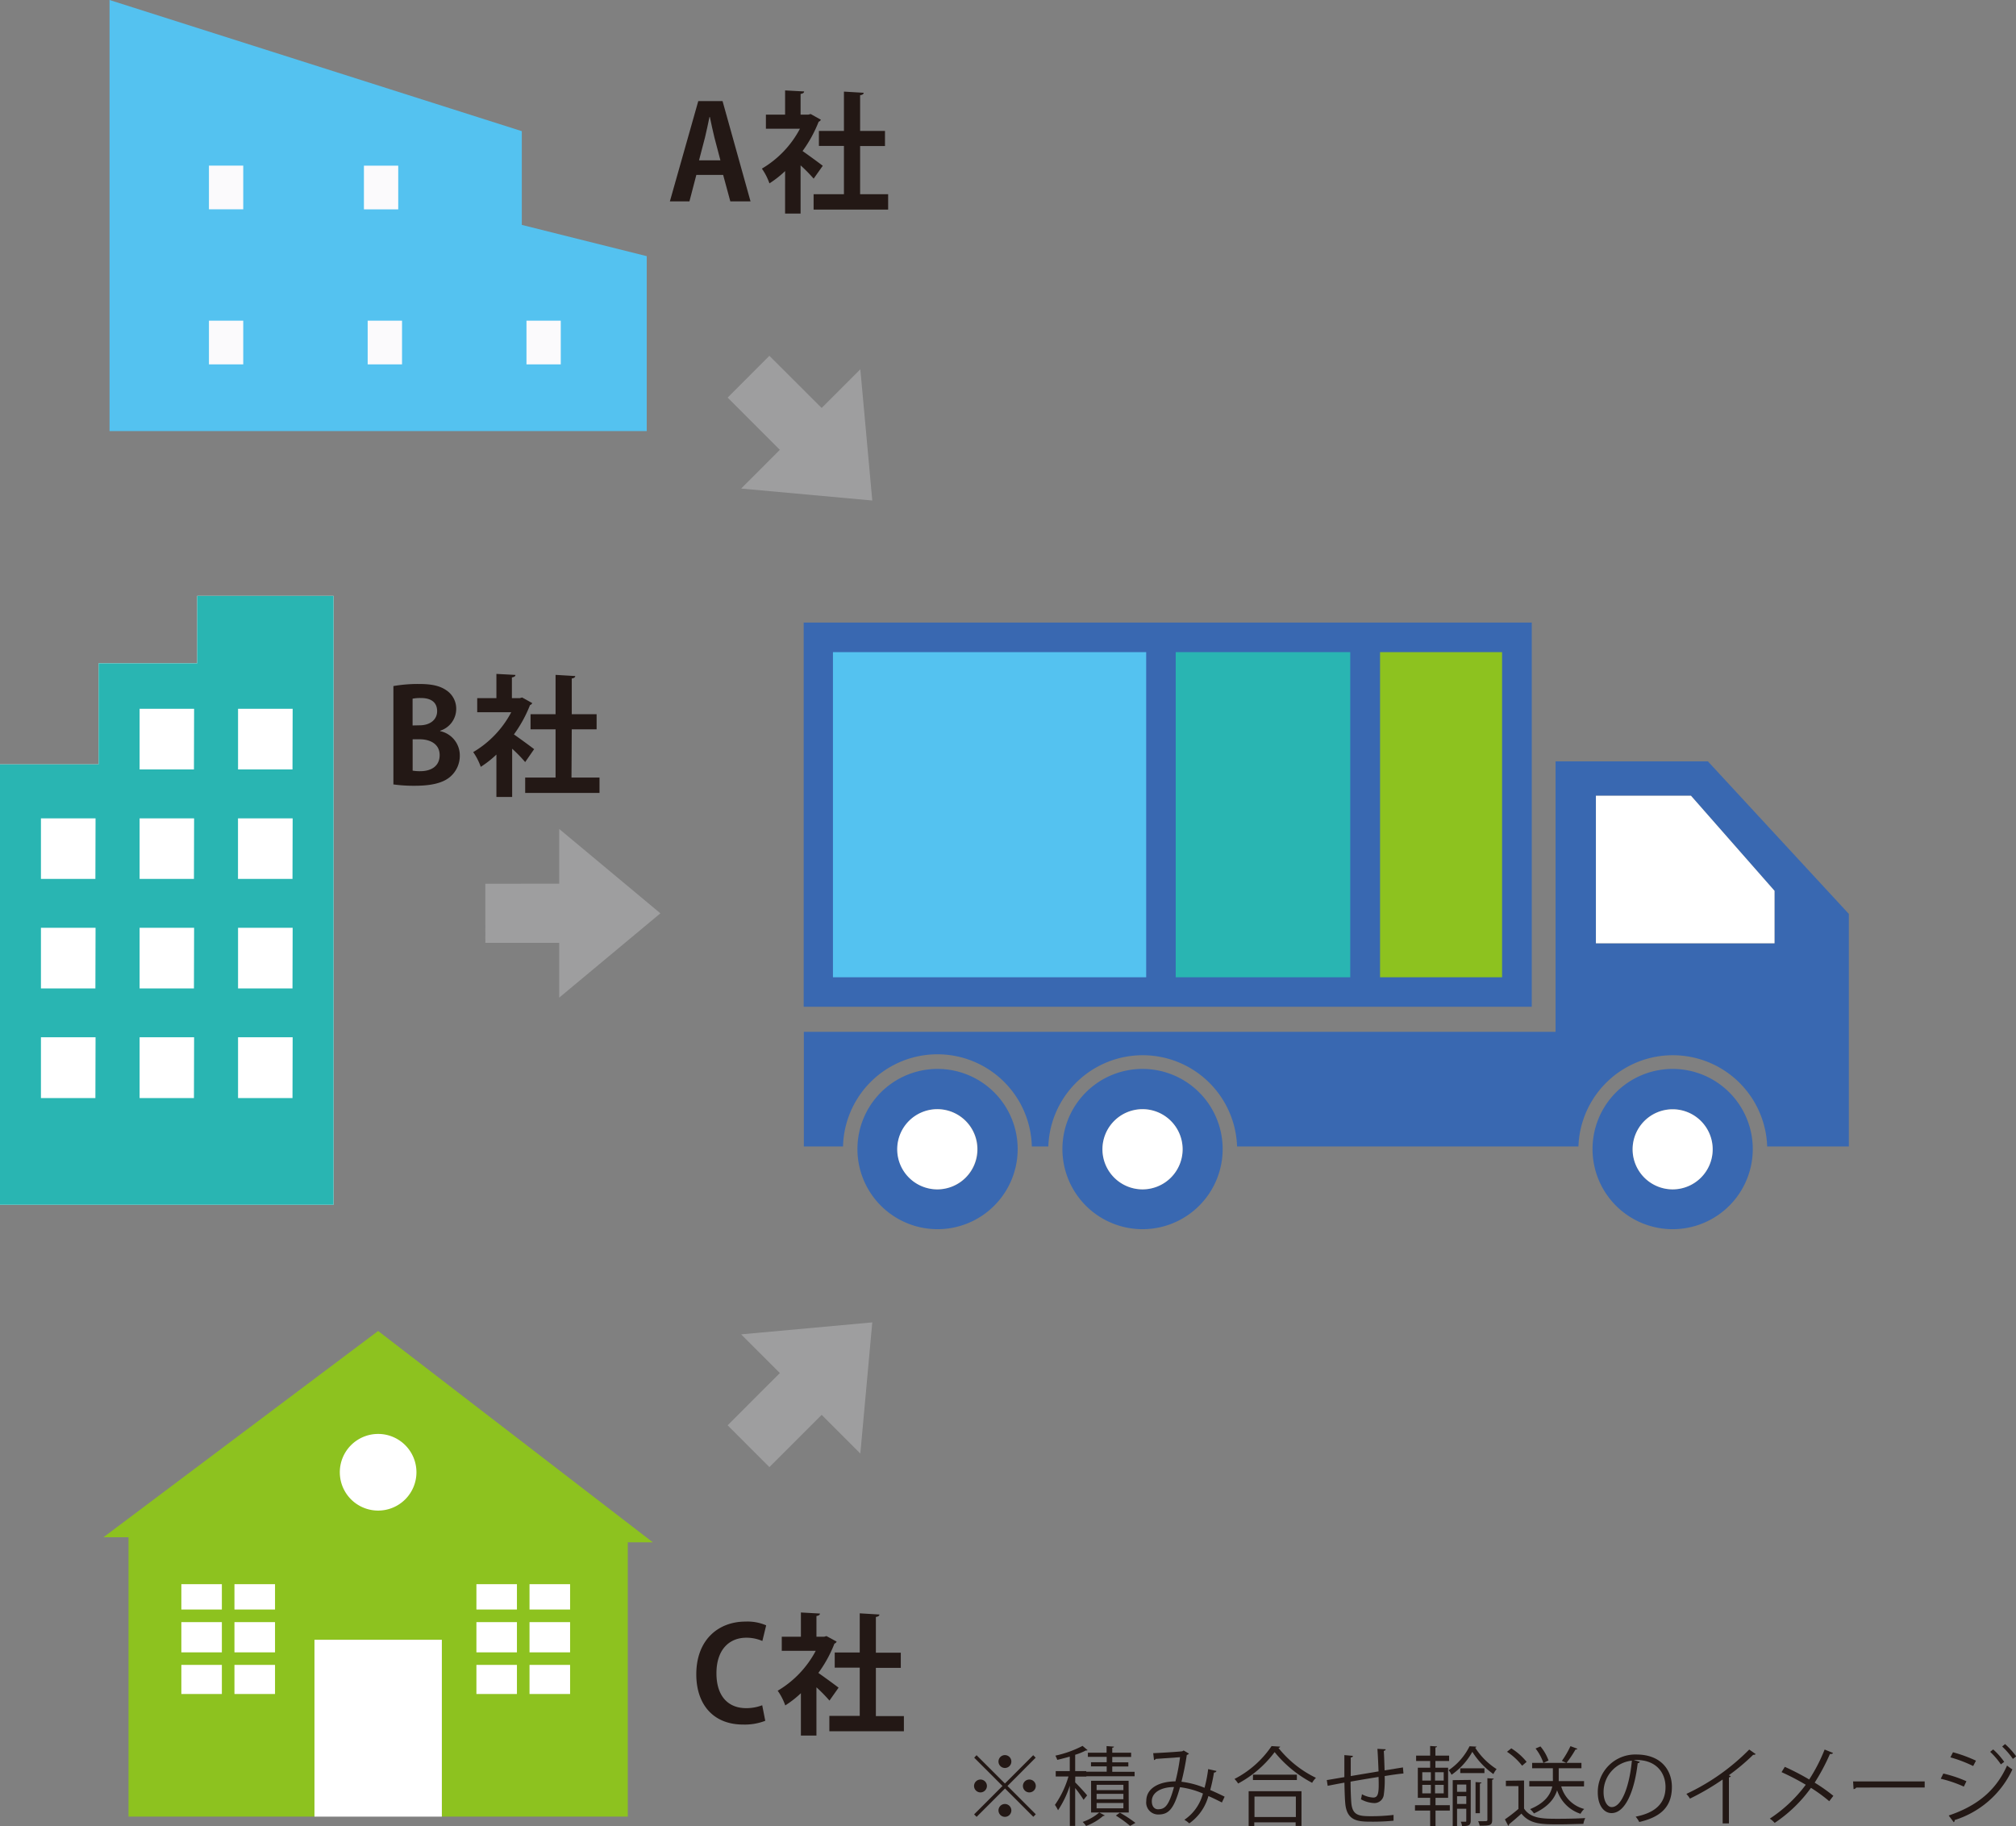 <svg xmlns="http://www.w3.org/2000/svg" width="376.19" height="340.69" viewBox="0 0 376.19 340.69"><rect x="0" y="0" width="376.19" height="340.69" fill="#808080" stroke="none"/><defs><style>.cls-1{fill:#231815;}.cls-2{fill:#fff;}.cls-3{fill:#54c2f0;}.cls-4{fill:#fbfafc;}.cls-5{fill:#29b5b2;}.cls-6{fill:#8dc21f;}.cls-7{fill:#9e9e9f;}.cls-8{fill:#3968b1;}</style></defs><g id="レイヤー_2" data-name="レイヤー 2"><g id="レイヤー_1-2" data-name="レイヤー 1"><path class="cls-1" d="M140.05,37.57h-3.77l-1.34-4.94h-5l-1.29,4.94H125l5.3-18.71h4.53Zm-5.62-7.66-1.12-4.26c-.29-1.17-.61-2.68-.85-3.82h-.07c-.25,1.17-.56,2.7-.83,3.79l-1.12,4.29Z"/><path class="cls-1" d="M153.18,22.34a.74.74,0,0,1-.42.37,24.23,24.23,0,0,1-3,5.47c1.19.83,3.21,2.31,3.77,2.75l-1.7,2.4a29.16,29.16,0,0,0-2.44-2.48v9h-2.89V31.92a18.9,18.9,0,0,1-2.92,2.29,11.32,11.32,0,0,0-1.41-2.75,18.81,18.81,0,0,0,7.1-7.44h-6.35V21.39h3.58V16.87l3.55.19c0,.25-.22.39-.66.47v3.86h1.44l.44-.12Zm7.32,13.89h5.23V39.1H151.82V36.23h5.66v-9h-4.67V24.43h4.67V17.09l3.68.22c0,.24-.22.39-.66.46v6.66h4.64v2.82H160.5Z"/><path class="cls-1" d="M82.15,136.41A4.62,4.62,0,0,1,85.8,141a5.15,5.15,0,0,1-1.71,3.85c-1.26,1.14-3.35,1.75-6.68,1.75a27.77,27.77,0,0,1-4-.25V128a26.55,26.55,0,0,1,4.74-.39c2.26,0,3.87.29,5.16,1.19a4.12,4.12,0,0,1,1.82,3.53,4.27,4.27,0,0,1-3,4Zm-3.84-1.09c2,0,3.26-1.1,3.26-2.63,0-1.85-1.39-2.46-3-2.46a7.72,7.72,0,0,0-1.58.12v5ZM77,143.78a7.79,7.79,0,0,0,1.44.1c1.94,0,3.6-.88,3.6-3s-1.85-2.95-3.7-2.95H77Z"/><path class="cls-1" d="M99.32,131.18a.74.74,0,0,1-.42.37,24.23,24.23,0,0,1-3,5.47c1.19.83,3.21,2.31,3.77,2.75L98,142.18a27.47,27.47,0,0,0-2.43-2.49v9H92.63v-7.91a18.9,18.9,0,0,1-2.92,2.29,11.32,11.32,0,0,0-1.41-2.75,18.81,18.81,0,0,0,7.1-7.44H89.05v-2.63h3.58v-4.52l3.55.19c0,.25-.22.39-.66.47v3.86H97l.43-.12Zm7.32,13.89h5.23v2.87H98v-2.87h5.67v-9H99v-2.82h4.67v-7.34l3.67.22c0,.24-.21.39-.65.46v6.66h4.64v2.82h-4.64Z"/><path class="cls-1" d="M142.8,321.05a10.6,10.6,0,0,1-4.14.7c-5.62,0-8.73-3.82-8.73-9.36,0-6.54,4.21-9.85,9.17-9.85a8.84,8.84,0,0,1,3.87.7l-.71,2.92a7.44,7.44,0,0,0-3-.61c-3.09,0-5.57,2.12-5.57,6.64,0,4.24,2.16,6.5,5.54,6.5a8.27,8.27,0,0,0,3-.54Z"/><path class="cls-1" d="M156.12,306.28a.69.69,0,0,1-.41.37,24.06,24.06,0,0,1-3,5.47c1.19.83,3.21,2.31,3.77,2.75l-1.7,2.41a28.92,28.92,0,0,0-2.43-2.48v9h-2.9v-7.9a18.82,18.82,0,0,1-2.92,2.28,11.07,11.07,0,0,0-1.41-2.74,18.9,18.9,0,0,0,7.1-7.45h-6.34v-2.62h3.57v-4.53l3.55.2c0,.24-.22.39-.65.46v3.87h1.43l.44-.13Zm7.32,13.89h5.23V323H154.76v-2.87h5.67v-9h-4.67v-2.82h4.67V301l3.67.22c0,.24-.22.39-.66.46v6.67h4.65v2.82h-4.65Z"/><path class="cls-2" d="M191.07,159.47H187.3L186,154.53h-5l-1.29,4.94H176l5.3-18.7h4.53Zm-5.62-7.66-1.12-4.26c-.29-1.16-.61-2.67-.85-3.82h-.08c-.24,1.17-.56,2.7-.82,3.8l-1.12,4.28Z"/><path class="cls-2" d="M238,149.47a4.62,4.62,0,0,1,3.65,4.58,5.14,5.14,0,0,1-1.7,3.84c-1.27,1.14-3.36,1.75-6.69,1.75a29.82,29.82,0,0,1-4-.24V141a26.55,26.55,0,0,1,4.74-.39c2.27,0,3.87.29,5.16,1.19a4.15,4.15,0,0,1,1.82,3.53,4.28,4.28,0,0,1-3,4Zm-3.84-1.09c2,0,3.26-1.09,3.26-2.63,0-1.85-1.39-2.45-3-2.45a7.58,7.58,0,0,0-1.58.12v5Zm-1.31,8.46a6.83,6.83,0,0,0,1.43.1c2,0,3.6-.87,3.6-3s-1.85-2.94-3.7-2.94h-1.33Z"/><path class="cls-2" d="M273,159a10.5,10.5,0,0,1-4.13.7c-5.62,0-8.73-3.81-8.73-9.36,0-6.54,4.21-9.85,9.17-9.85a8.56,8.56,0,0,1,3.86.71l-.7,2.91a7.46,7.46,0,0,0-3-.6c-3.09,0-5.57,2.11-5.57,6.64,0,4.23,2.16,6.49,5.54,6.49a8.31,8.31,0,0,0,3-.54Z"/><polygon class="cls-3" points="97.37 41.96 97.37 24.47 20.44 0 20.44 80.42 120.68 80.42 120.68 47.79 97.37 41.96"/><rect class="cls-4" x="38.99" y="59.83" width="6.4" height="8.15"/><rect class="cls-4" x="38.99" y="30.9" width="6.4" height="8.15"/><rect class="cls-4" x="67.91" y="30.91" width="6.4" height="8.15"/><rect class="cls-4" x="68.61" y="59.83" width="6.41" height="8.15"/><rect class="cls-4" x="98.24" y="59.83" width="6.4" height="8.15"/><polygon class="cls-2" points="36.8 111.17 36.8 123.75 18.4 123.75 18.4 142.6 0 142.6 0 224.77 62.24 224.77 62.24 111.17 36.8 111.17"/><path class="cls-5" d="M36.8,111.17v12.58H18.4V142.6H0v82.17H62.24V111.17Zm-19,93.7H7.64V193.52H17.83Zm0-20.46H7.64V173.1H17.83Zm0-20.43v0H7.64v0h0v-11.3H17.83Zm18.39,40.89H26.05V193.52H36.22Zm0-20.46H26.05V173.1H36.22Zm0-20.43v0H26.05v0h0v-11.3H36.22Zm0-20.43H26.05V132.24H36.22Zm18.39,61.32H44.42V193.52H54.61Zm0-20.46H44.42V173.1H54.61Zm0-20.43v0H44.41v0h0v-11.3h10.2Zm0-20.43H44.42V132.24H54.61Z"/><polygon class="cls-6" points="117.15 287.75 121.82 287.75 70.56 248.32 19.3 286.81 23.98 286.81 23.98 338.92 58.68 338.92 58.68 305.93 82.44 305.93 82.44 338.92 117.15 338.92 117.15 287.75"/><path class="cls-2" d="M77.71,274.67a7.15,7.15,0,1,1-7.15-7.14,7.15,7.15,0,0,1,7.15,7.14"/><rect class="cls-2" x="58.68" y="305.93" width="23.77" height="33"/><rect class="cls-2" x="33.84" y="302.64" width="7.56" height="5.64"/><rect class="cls-2" x="43.75" y="295.56" width="7.57" height="4.73"/><rect class="cls-2" x="33.84" y="295.56" width="7.56" height="4.73"/><rect class="cls-2" x="33.84" y="310.62" width="7.56" height="5.43"/><rect class="cls-2" x="43.75" y="302.64" width="7.57" height="5.64"/><rect class="cls-2" x="43.75" y="310.62" width="7.57" height="5.43"/><rect class="cls-2" x="88.9" y="302.64" width="7.56" height="5.64"/><rect class="cls-2" x="98.81" y="295.56" width="7.57" height="4.73"/><rect class="cls-2" x="88.9" y="295.56" width="7.56" height="4.73"/><rect class="cls-2" x="88.9" y="310.62" width="7.56" height="5.43"/><rect class="cls-2" x="98.81" y="302.64" width="7.57" height="5.64"/><rect class="cls-2" x="98.81" y="310.62" width="7.57" height="5.43"/><polygon class="cls-7" points="109.85 175.91 90.57 175.91 90.56 164.88 109.86 164.87 109.85 175.91"/><polygon class="cls-7" points="104.35 186.13 104.35 154.66 123.23 170.4 104.35 186.13"/><polygon class="cls-7" points="149.41 87.82 135.78 74.18 143.57 66.38 157.22 80.01 149.41 87.82"/><polygon class="cls-7" points="138.3 91.15 160.54 68.9 162.77 93.38 138.3 91.15"/><polygon class="cls-7" points="149.41 252.28 135.78 265.92 143.57 273.72 157.22 260.08 149.41 252.28"/><polygon class="cls-7" points="138.3 248.95 160.54 271.19 162.77 246.72 138.3 248.95"/><path class="cls-8" d="M297.17,214.43a14.95,14.95,0,1,0,14.95-15,14.95,14.95,0,0,0-14.95,15m7.48,0a7.47,7.47,0,1,1,7.47,7.47,7.47,7.47,0,0,1-7.47-7.47"/><path class="cls-8" d="M198.25,214.43a14.95,14.95,0,1,0,14.95-15,14.94,14.94,0,0,0-14.95,15m7.47,0a7.48,7.48,0,1,1,7.48,7.47,7.48,7.48,0,0,1-7.48-7.47"/><path class="cls-8" d="M160,214.43a14.95,14.95,0,1,0,15-15,14.94,14.94,0,0,0-15,15m7.47,0a7.48,7.48,0,1,1,7.48,7.47,7.48,7.48,0,0,1-7.48-7.47"/><path class="cls-8" d="M150,213.9h7.31a17.62,17.62,0,0,1,35.23,0h3.08a17.62,17.62,0,0,1,35.22,0h63.7a17.62,17.62,0,0,1,35.22,0H345V170.51l-26.3-28.46H290.27v50.46H150ZM297.8,148.46h17.74l15.58,17.74V176H297.8Z"/><rect class="cls-8" x="149.97" y="116.15" width="135.86" height="71.68"/><rect class="cls-3" x="155.43" y="121.67" width="58.45" height="60.66"/><rect class="cls-5" x="219.39" y="121.67" width="32.57" height="60.66"/><rect class="cls-6" x="257.52" y="121.67" width="22.77" height="60.66"/><path class="cls-2" d="M304.65,214.43a7.47,7.47,0,1,1,7.47,7.47,7.47,7.47,0,0,1-7.47-7.47"/><path class="cls-2" d="M205.72,214.43a7.48,7.48,0,1,1,7.48,7.47,7.48,7.48,0,0,1-7.48-7.47"/><path class="cls-2" d="M167.42,214.43a7.48,7.48,0,1,1,7.48,7.47,7.48,7.48,0,0,1-7.48-7.47"/><polygon class="cls-2" points="297.8 148.46 315.54 148.46 331.13 166.2 331.13 175.99 297.8 175.99 297.8 148.46"/><path class="cls-1" d="M182.23,327.47l5.29,5.28,5.28-5.28.46.46L188,333.21l5.28,5.28-.46.47-5.28-5.28-5.3,5.29-.47-.46,5.3-5.3-5.28-5.28Zm.72,6.94a1.2,1.2,0,1,1,1.21-1.2A1.21,1.21,0,0,1,183,334.41Zm3.37-5.76a1.2,1.2,0,1,1,1.2,1.2A1.2,1.2,0,0,1,186.32,328.65Zm2.4,9.12a1.2,1.2,0,1,1-1.2-1.2A1.21,1.21,0,0,1,188.72,337.77Zm3.36-5.76a1.2,1.2,0,1,1,0,2.4,1.2,1.2,0,1,1,0-2.4Z"/><path class="cls-1" d="M200.63,332.54c.52.5,1.91,2,2.23,2.43l-.66.82a22.53,22.53,0,0,0-1.57-2.19v7.06h-1v-7.5a18.46,18.46,0,0,1-2.2,4.58,6.12,6.12,0,0,0-.58-1,18,18,0,0,0,2.53-5.3H197v-1h2.62v-2.71c-.76.22-1.58.43-2.33.61a5.45,5.45,0,0,0-.35-.79,20.16,20.16,0,0,0,5.07-1.82l.94.8a.38.38,0,0,1-.32.05,11.41,11.41,0,0,1-2,.81v3.05h2.07v.11h3.81v-1h-2.93v-.77h2.93v-1H203V327h3.49v-1.23l1.38.1c0,.11-.12.19-.32.2V327h3.52v.8h-3.52v1h3v.77h-3v1h4.17v.83h-9v.06h-2.07Zm10,5.62h-5.49l1,.54c0,.07-.16.1-.3.11a10.29,10.29,0,0,1-3.17,1.86,5.43,5.43,0,0,0-.64-.75,9.69,9.69,0,0,0,3.09-1.76H203.6v-5.92h7Zm-6-5.17v1h5v-1Zm0,1.69v1h5v-1Zm0,1.7v1h5v-1Zm6.25,4.28a21.24,21.24,0,0,0-2.66-1.93l.75-.54a22.8,22.8,0,0,1,2.9,1.91Z"/><path class="cls-1" d="M227,330.41a.45.45,0,0,1-.47.29,30.67,30.67,0,0,1-.7,3.26c.86.37,1.77.79,2.69,1.25l-.51,1.08c-.87-.44-1.7-.85-2.52-1.2a9.23,9.23,0,0,1-3.57,5.1,5.22,5.22,0,0,0-.91-.67,8.53,8.53,0,0,0,3.46-4.9,15.73,15.73,0,0,0-4.28-1.18c-1.1,4-2.09,5.09-4,5.09A2.23,2.23,0,0,1,213.9,336c0-2.48,2.57-3.63,5.44-3.65a37.08,37.08,0,0,0,.86-4.51l-4.53.32a.49.49,0,0,1-.33.22l-.15-1.29c1.38-.05,4.36-.24,5.32-.34a.58.58,0,0,0,.35-.17l1,.59a.65.65,0,0,1-.4.25,49.15,49.15,0,0,1-1,5,16.53,16.53,0,0,1,4.31,1.13,25.74,25.74,0,0,0,.68-3.49Zm-7.93,3c-2.3,0-4.14.95-4.14,2.64,0,.9.43,1.51,1.18,1.51C217.29,337.52,218.06,337.12,219.08,333.37Z"/><path class="cls-1" d="M238.89,325.87a.39.39,0,0,1-.33.24,20.15,20.15,0,0,0,7,5.58,4.09,4.09,0,0,0-.71.93,22.33,22.33,0,0,1-7-5.73,20.63,20.63,0,0,1-6.81,5.86,5.28,5.28,0,0,0-.68-.85,18.69,18.69,0,0,0,6.92-6.13ZM233,340.67v-6.48h9.86v6.48h-1.09V340h-7.72v.69Zm.81-9.57H242v1h-8.2Zm8,4.08h-7.72V339h7.72Z"/><path class="cls-1" d="M258.57,326.36c0,.16-.11.24-.35.31.07,1.12.11,2.43.15,3.63l3.42-.55.1,1.13c-1,.09-2.21.27-3.51.48a19.48,19.48,0,0,1-.17,3.55,1.76,1.76,0,0,1-1.8,1.49,5.52,5.52,0,0,1-2.46-.71,7.42,7.42,0,0,0,.19-.94,4.89,4.89,0,0,0,2.1.62c1,0,1.1-.94,1-3.85-1.84.3-3.76.62-5.22.88,0,1.52.07,3,.13,3.87.19,2.43,1.39,2.58,3.7,2.58a34.77,34.77,0,0,0,4.19-.24l0,1.08a40.13,40.13,0,0,1-4.09.18c-2.48,0-4.66-.06-4.93-3.5-.08-.9-.12-2.29-.15-3.78-1,.17-2.3.43-3.12.59l-.17-1.07c.84-.13,2.17-.37,3.28-.55,0-1.39,0-2.89,0-4.11l1.59.14c0,.18-.14.28-.4.31,0,1,0,2.26,0,3.46l5.19-.87c-.05-1.36-.12-2.91-.21-4.21Z"/><path class="cls-1" d="M267.87,335.42v1.38h2.67v1h-2.67v2.92h-1v-2.92h-2.83v-1h2.83v-1.38h-2.3V329.8h2.3v-1.25h-2.62v-1h2.62v-1.8l1.28.08c0,.11-.11.17-.3.2v1.52h2.56v1h-2.56v1.25h2.37v5.62Zm-2.47-4.77v1.55H267v-1.55Zm0,2.35v1.59H267V333Zm4-.8v-1.55h-1.62v1.55Zm0,2.39V333h-1.62v1.59Zm6.1-8.72a.27.27,0,0,1-.23.19,13.14,13.14,0,0,0,4,4,4.64,4.64,0,0,0-.6.93,14.78,14.78,0,0,1-3.93-4.15,12.71,12.71,0,0,1-3.88,4.28,3.82,3.82,0,0,0-.54-.85,11.55,11.55,0,0,0,3.9-4.47Zm-1.06,6.21v7.6c0,1-.58,1-1.62,1a2.71,2.71,0,0,0-.24-.8h.87c.13,0,.16,0,.16-.18v-2.24h-1.72v3.24h-.81v-8.58Zm-.83.86h-1.72v1.36h1.72Zm-1.72,3.62h1.72v-1.44h-1.72Zm.6-5.75v-.9H277v.9Zm3.95,1.75c0,.11-.1.17-.29.2v5.53h-.81v-5.81Zm2,7c0,1-.4,1.06-2.33,1.06a3.49,3.49,0,0,0-.29-.84l.93,0c.67,0,.8,0,.8-.24v-7.78l1.18.08c0,.1-.09.18-.29.21Z"/><path class="cls-1" d="M284.39,332.19v5.23c1.25,1.91,3.54,1.91,6.42,1.91,1.73,0,3.76-.05,5-.13a4.1,4.1,0,0,0-.35,1.09c-1.1,0-2.86.08-4.45.08-3.3,0-5.49,0-7.11-2-.78.71-1.63,1.43-2.32,2a.21.21,0,0,1-.14.26l-.62-1.19a28.27,28.27,0,0,0,2.52-1.95v-4.26H281v-1Zm-2.38-6a11.42,11.42,0,0,1,2.86,2.52l-.84.72a11.57,11.57,0,0,0-2.82-2.6Zm13.57,7.1h-4.25a6,6,0,0,0,4.29,4.21,3.37,3.37,0,0,0-.69.9,6.81,6.81,0,0,1-4.37-4.39c-.47,1.51-1.62,3.09-4.32,4.32a4.14,4.14,0,0,0-.72-.8c2.89-1.2,3.84-2.8,4.14-4.24h-4.29v-1h4.4a5.33,5.33,0,0,0,0-.56V329.9H285.9v-1h6.37l-.82-.37a17,17,0,0,0,1.6-2.75l1.28.48c0,.11-.16.14-.35.16a20.23,20.23,0,0,1-1.66,2.48h2.78v1h-4.24v1.84c0,.18,0,.37,0,.56h4.73ZM288,328.91a9.09,9.09,0,0,0-1.46-2.69l.91-.39a8.54,8.54,0,0,1,1.51,2.63Z"/><path class="cls-1" d="M306,328.7a.41.41,0,0,1-.4.25c-.57,5-2.24,9.32-4.89,9.32-1.35,0-2.56-1.34-2.56-3.87a7,7,0,0,1,7.2-7.06c4.62,0,6.63,2.93,6.63,6.05,0,3.81-2.21,5.65-6.09,6.54a6.08,6.08,0,0,0-.67-1c3.68-.71,5.57-2.5,5.57-5.52,0-2.64-1.7-5.05-5.44-5.05a3.58,3.58,0,0,0-.48,0Zm-1.53-.21a5.89,5.89,0,0,0-5.24,5.87c0,1.72.74,2.79,1.51,2.79C302.72,337.15,304.11,332.88,304.51,328.49Z"/><path class="cls-1" d="M327.61,327.26a.36.36,0,0,1-.3.13.47.47,0,0,1-.16,0,39.75,39.75,0,0,1-4.56,3.83,2.93,2.93,0,0,1,.38.17.4.4,0,0,1-.35.21v8.6h-1.17V332a46.1,46.1,0,0,1-6.1,3.57,5.12,5.12,0,0,0-.67-.88,40.64,40.64,0,0,0,11.73-8.28Z"/><path class="cls-1" d="M333.05,329.64A45.23,45.23,0,0,1,337.6,332a31.41,31.41,0,0,0,2.88-5.59l1.57.64c-.07.15-.29.23-.58.19a37.84,37.84,0,0,1-2.85,5.35,31.48,31.48,0,0,1,3.49,2.46l-.77,1a29.48,29.48,0,0,0-3.41-2.49,26.28,26.28,0,0,1-6.77,6.54,5,5,0,0,0-.91-.8,26.16,26.16,0,0,0,6.71-6.32,45.18,45.18,0,0,0-4.52-2.35Z"/><path class="cls-1" d="M345.79,332.36h13.36v1.14H346.39a.71.71,0,0,1-.51.3Z"/><path class="cls-1" d="M362.63,330.89a23.14,23.14,0,0,1,4.31,1.44l-.48,1a23.62,23.62,0,0,0-4.31-1.47Zm1,7.83c5.14-1.73,8.78-4.55,10.89-9.32a9.46,9.46,0,0,0,1,.72,17.73,17.73,0,0,1-10.78,9.45.38.38,0,0,1-.17.4Zm.8-11.8a25.94,25.94,0,0,1,4.29,1.57l-.52,1a25.09,25.09,0,0,0-4.25-1.62Zm7.5-.53a13.14,13.14,0,0,1,2.06,2.32l-.62.47a14,14,0,0,0-2-2.34Zm2.22-1a14.27,14.27,0,0,1,2.08,2.3l-.62.47a14.37,14.37,0,0,0-2-2.31Z"/></g></g></svg>